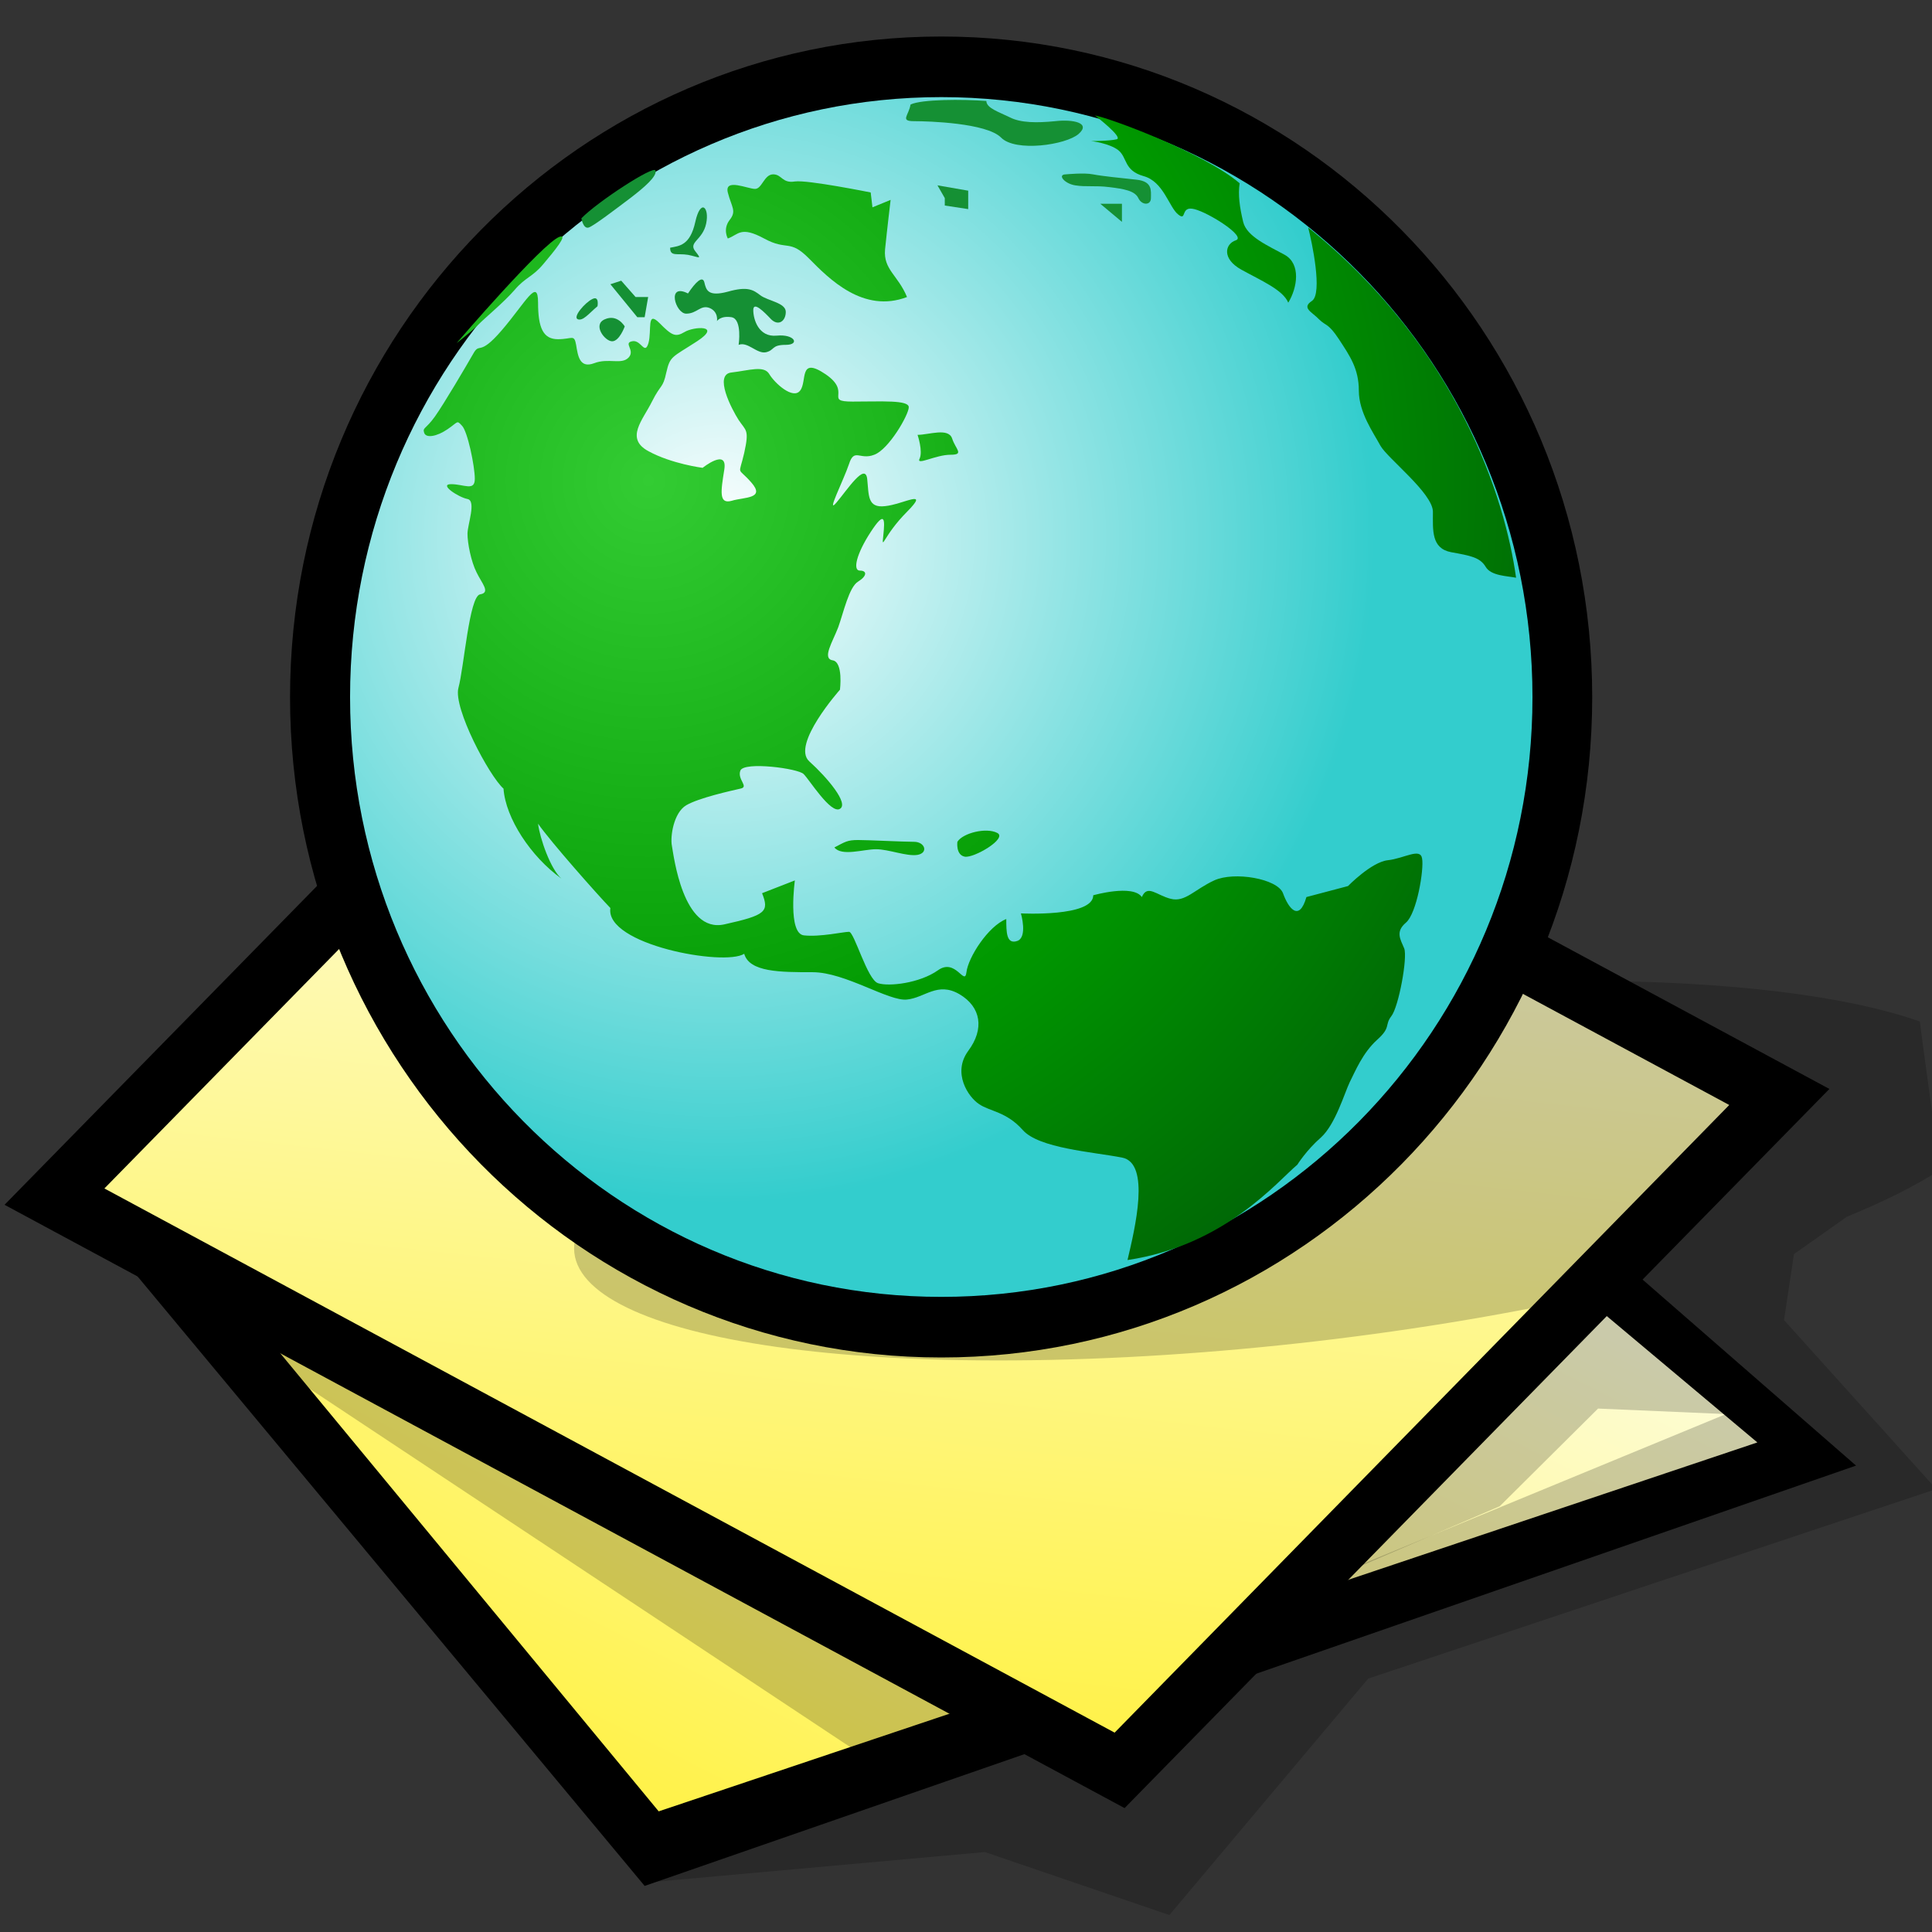 <?xml version="1.0" encoding="UTF-8" standalone="yes"?>
<svg version="1.1" width="64" height="64" color-interpolation="linearRGB"
     xmlns:svg="http://www.w3.org/2000/svg" xmlns="http://www.w3.org/2000/svg">
 <rect width="100%" height="100%" fill="#333333" stroke="none"/>
 <g>
  <path style="fill:#000000; fill-opacity:0.2"
        d="M65.56 33.37C63.11 32.52 59.15 32.01 54 32C41.72 31.98 27.29 34.8 21.77 38.29C16.25 41.79 21.73 44.64 34.01 44.66C41.03 44.68 48.74 43.76 55.1 42.32L61.54 47.77L43.45 54.11L38.55 57.75C38.58 57.74 34.99 57.24 34.99 57.24C31.95 57.41 22.03 62.36 22.03 62.36L33.63 61.33L39.93 63.45L46.72 55.49L66.12 49.11L60.92 43.42L61.26 41.2L63.07 39.94C64.31 39.44 65.38 38.92 66.24 38.37C66.26 38.4 65.56 33.48 65.56 33.37z"
        transform="matrix(0.97,0,0,0.984,0.005,1.003)"
  />
  <linearGradient id="gradient0" gradientUnits="userSpaceOnUse" x1="39.09" y1="30.38" x2="24.28" y2="60.21">
   <stop offset="0" stop-color="#fdfeed"/>
   <stop offset="1" stop-color="#fff24b"/>
  </linearGradient>
  <path style="fill:url(#gradient0)"
        d="M22.49 59.96L5.21 39.34L34.38 26.34L60.01 47.54L22.49 59.96z"
        transform="matrix(0.97,0,0,0.984,0.005,1.003)"
  />
  <path style="fill:#000000"
        d="M1.83 38.56L22.01 62.47L63.38 48.32L34.86 23.82L1.83 38.56z"
        transform="matrix(0.97,0,0,0.984,0.005,1.003)"
  />
  <linearGradient id="gradient1" gradientUnits="userSpaceOnUse" x1="39.09" y1="30.38" x2="24.28" y2="60.21">
   <stop offset="0" stop-color="#fdfeed"/>
   <stop offset="1" stop-color="#fff24b"/>
  </linearGradient>
  <path style="fill:url(#gradient1)"
        d="M22.49 59.96L5.21 39.34L34.38 26.34L60.01 47.54L22.49 59.96z"
        transform="matrix(0.97,0,0,0.984,0.005,1.003)"
  />
  <linearGradient id="gradient2" gradientUnits="userSpaceOnUse" x1="33.18" y1="20.34" x2="29.27" y2="56.33">
   <stop offset="0" stop-color="#fdfeed"/>
   <stop offset="1" stop-color="#fff24b"/>
  </linearGradient>
  <path style="fill:url(#gradient2)"
        d="M38.06 57.31L3.56 38.99L24.56 17.87L59.05 36.18L38.06 57.31z"
        transform="matrix(0.97,0,0,0.984,0.005,1.003)"
  />
  <path style="fill:#000000"
        d="M0.15 39.54L38.4 59.85L62.47 35.64L24.22 15.33L0.15 39.54z"
        transform="matrix(0.97,0,0,0.984,0.005,1.003)"
  />
  <linearGradient id="gradient3" gradientUnits="userSpaceOnUse" x1="33.18" y1="20.34" x2="29.27" y2="56.33">
   <stop offset="0" stop-color="#fdfeed"/>
   <stop offset="1" stop-color="#fff24b"/>
  </linearGradient>
  <path style="fill:url(#gradient3)"
        d="M38.06 57.31L3.56 38.99L24.56 17.87L59.05 36.18L38.06 57.31z"
        transform="matrix(0.97,0,0,0.984,0.005,1.003)"
  />
  <path style="fill:#000000; fill-opacity:0.2"
        d="M60.28 46.04L43.31 52.94L61.92 48.01L60.28 46.04z"
        transform="matrix(0.97,0,0,0.984,0.005,1.003)"
  />
  <path style="fill:#000000; fill-opacity:0.2"
        d="M2.1 40.2L29.42 58.05C32.23 58.05 35.03 58.01 37.84 57.2L2.1 40.2z"
        transform="matrix(0.97,0,0,0.984,0.005,1.003)"
  />
  <path style="fill:#000000; fill-opacity:0.2"
        d="M59.05 46.59L54.57 46.4L51.21 49.69L45.47 52.12L54.82 42.09L59.05 46.59z"
        transform="matrix(0.97,0,0,0.984,0.005,1.003)"
  />
  <path style="fill:#000000"
        d="M9.9 22.45C9.9 10.17 19.86 0.21 32.14 0.21C44.42 0.21 54.37 10.17 54.37 22.45C54.37 34.73 44.42 44.68 32.14 44.68C19.86 44.68 9.9 34.73 9.9 22.45z"
        transform="matrix(0.97,0,0,0.984,0.005,1.003)"
  />
  <path style="fill:#000000; fill-opacity:0.2"
        d="M21.75 38.41C27.27 34.91 41.7 32.1 53.98 32.12C54.31 32.31 60.64 35.94 60.64 35.94C60.64 35.94 54.31 42.62 54.3 42.61C48.1 43.95 40.72 44.79 33.99 44.78C21.71 44.76 16.23 41.9 21.75 38.41z"
        transform="matrix(0.97,0,0,0.984,0.005,1.003)"
  />
  <radialGradient id="gradient4" gradientUnits="userSpaceOnUse" cx="0" cy="0" r="64" gradientTransform="matrix(0.35,0,0,0.35,24.546,17.079)">
   <stop offset="0" stop-color="#ffffff"/>
   <stop offset="1" stop-color="#33cdcd"/>
  </radialGradient>
  <path style="fill:url(#gradient4)"
        d="M11.95 22.45C11.95 11.29 20.99 2.25 32.14 2.25C43.29 2.25 52.33 11.29 52.33 22.45C52.33 33.6 43.29 42.64 32.14 42.64C20.99 42.64 11.95 33.6 11.95 22.45z"
        transform="matrix(0.97,0,0,0.984,0.005,1.003)"
  />
  <radialGradient id="gradient5" gradientUnits="userSpaceOnUse" cx="0" cy="0" r="64" gradientTransform="matrix(0.54,0,0,0.54,22.138,15.156)">
   <stop offset="0" stop-color="#33cc33"/>
   <stop offset="0.575" stop-color="#009900"/>
   <stop offset="1" stop-color="#005e07"/>
  </radialGradient>
  <path style="fill:url(#gradient5)"
        d="M38.5 41.4C38.75 40.35 39.3 38.13 38.31 37.95C37.32 37.76 35.47 37.64 34.92 37.02C34.36 36.4 33.8 36.4 33.43 36.15C33.06 35.91 32.51 35.1 33.06 34.36C33.62 33.62 33.5 32.88 32.76 32.45C32.01 32.02 31.58 32.57 30.97 32.63C30.35 32.7 28.86 31.71 27.75 31.71C26.64 31.71 25.59 31.71 25.41 31.09C24.73 31.52 20.65 30.78 20.84 29.55C20.41 29.11 18.8 27.32 18.37 26.71C18.43 27.2 18.8 28.25 19.17 28.56C18.12 27.82 17.26 26.52 17.19 25.53C16.7 25.1 15.47 22.82 15.65 22.14C15.84 21.46 16.02 19.05 16.39 18.99C16.76 18.93 16.45 18.62 16.27 18.25C16.08 17.88 15.96 17.26 15.96 16.95C15.96 16.64 16.27 15.84 15.96 15.78C15.65 15.72 14.97 15.28 15.4 15.28C15.84 15.28 16.21 15.53 16.21 15.1C16.21 14.67 15.96 13.49 15.77 13.31C15.59 13.12 15.65 13.18 15.28 13.43C14.91 13.68 14.54 13.74 14.48 13.55C14.42 13.37 14.54 13.43 14.85 13C15.16 12.57 15.9 11.33 16.15 10.9C16.39 10.47 16.33 11.02 17.13 10.1C17.94 9.17 18.37 8.3 18.37 9.17C18.37 10.03 18.55 10.4 19.05 10.4C19.54 10.4 19.6 10.22 19.67 10.59C19.73 10.96 19.79 11.39 20.28 11.21C20.78 11.02 21.21 11.27 21.46 11.02C21.7 10.77 21.27 10.53 21.58 10.47C21.89 10.4 22.01 10.96 22.14 10.53C22.26 10.1 22.07 9.42 22.51 9.85C22.94 10.28 23.06 10.34 23.37 10.16C23.68 9.97 24.67 9.91 23.8 10.47C22.94 11.02 22.88 10.96 22.75 11.52C22.63 12.07 22.57 11.89 22.26 12.5C21.95 13.12 21.33 13.74 22.14 14.17C22.94 14.6 23.99 14.73 23.99 14.73C23.99 14.73 24.85 14.05 24.73 14.79C24.61 15.53 24.54 15.96 24.98 15.84C25.41 15.71 26.15 15.78 25.65 15.22C25.16 14.67 25.22 15.04 25.41 14.23C25.59 13.43 25.47 13.49 25.22 13.12C24.98 12.75 24.36 11.58 24.98 11.52C25.59 11.45 26.09 11.27 26.27 11.58C26.46 11.89 27.08 12.44 27.32 12.13C27.57 11.82 27.26 10.96 28.19 11.58C29.11 12.2 28.12 12.5 29.11 12.5C30.1 12.5 31.03 12.44 31.03 12.69C31.03 12.94 30.35 14.11 29.85 14.29C29.36 14.48 29.17 14.05 28.99 14.6C28.8 15.16 28.19 16.33 28.56 15.9C28.93 15.47 29.54 14.54 29.61 15.1C29.67 15.65 29.61 16.09 30.22 16.02C30.84 15.96 31.77 15.41 30.97 16.21C30.16 17.01 30.1 17.57 30.16 17.01C30.22 16.46 30.22 16.15 29.73 16.89C29.24 17.63 29.11 18.19 29.36 18.19C29.61 18.19 29.61 18.37 29.3 18.56C28.99 18.74 28.8 19.61 28.62 20.1C28.43 20.59 28.06 21.15 28.43 21.21C28.8 21.27 28.68 22.2 28.68 22.2C28.68 22.2 27.01 24.05 27.63 24.61C28.25 25.16 28.99 26.03 28.68 26.21C28.37 26.4 27.63 25.22 27.44 25.04C27.26 24.85 25.41 24.61 25.28 24.92C25.16 25.22 25.59 25.47 25.28 25.53C24.97 25.6 23.86 25.84 23.43 26.09C23 26.34 22.88 27.14 22.94 27.45C23 27.76 23.31 30.41 24.73 30.1C26.15 29.79 26.27 29.67 26.02 29.05L27.14 28.62C27.14 28.62 26.89 30.41 27.45 30.47C28 30.53 28.8 30.35 28.99 30.35C29.17 30.35 29.61 31.96 29.98 32.08C30.35 32.2 31.4 32.08 32.02 31.65C32.63 31.21 32.94 32.2 33 31.71C33.06 31.21 33.74 30.16 34.36 29.92C34.36 30.35 34.36 30.78 34.73 30.66C35.1 30.54 34.86 29.73 34.86 29.73C34.86 29.73 37.33 29.86 37.33 29.12C37.33 29.12 38.68 28.74 38.99 29.18C39.18 28.74 39.49 29.12 39.98 29.24C40.47 29.36 40.78 28.93 41.46 28.62C42.14 28.31 43.62 28.56 43.81 29.05C43.99 29.55 44.36 30.04 44.61 29.18L46.03 28.81C46.03 28.81 46.83 28 47.39 27.94C47.95 27.88 48.5 27.51 48.56 27.88C48.63 28.25 48.38 29.73 48.01 30.04C47.64 30.35 47.82 30.6 47.95 30.91C48.07 31.22 47.76 32.88 47.51 33.19C47.27 33.5 47.51 33.56 47.02 33.99C46.53 34.43 46.28 35.04 46.09 35.41C45.91 35.78 45.6 36.83 45.11 37.27C44.61 37.7 44.3 38.19 44.3 38.19C43.62 38.75 41.83 40.91 38.5 41.4z"
        transform="matrix(0.97,0,0,0.984,0.005,1.003)"
  />
  <radialGradient id="gradient6" gradientUnits="userSpaceOnUse" cx="0" cy="0" r="64" gradientTransform="matrix(0.528,0,0,0.528,22.59,15.035)">
   <stop offset="0" stop-color="#33cc33"/>
   <stop offset="0.575" stop-color="#009900"/>
   <stop offset="1" stop-color="#005e07"/>
  </radialGradient>
  <path style="fill:url(#gradient6)"
        d="M28.49 27.51C28.86 27.32 28.93 27.26 29.3 27.26C29.67 27.26 30.84 27.32 31.21 27.32C31.58 27.32 31.71 27.69 31.33 27.76C30.96 27.82 30.35 27.57 29.91 27.57C29.48 27.57 28.74 27.82 28.49 27.51z"
        transform="matrix(0.97,0,0,0.984,0.005,1.003)"
  />
  <radialGradient id="gradient7" gradientUnits="userSpaceOnUse" cx="0" cy="0" r="64" gradientTransform="matrix(0.531,0,0,0.531,22.141,15.508)">
   <stop offset="0" stop-color="#33cc33"/>
   <stop offset="0.575" stop-color="#009900"/>
   <stop offset="1" stop-color="#005e07"/>
  </radialGradient>
  <path style="fill:url(#gradient7)"
        d="M32.69 27.32C32.88 27.02 33.68 26.83 34.05 27.02C34.42 27.2 33.25 27.88 32.94 27.82C32.63 27.76 32.69 27.32 32.69 27.32z"
        transform="matrix(0.97,0,0,0.984,0.005,1.003)"
  />
  <radialGradient id="gradient8" gradientUnits="userSpaceOnUse" cx="0" cy="0" r="64" gradientTransform="matrix(0.462,0,0,0.462,23.482,14.94)">
   <stop offset="0" stop-color="#33cc33"/>
   <stop offset="0.575" stop-color="#009900"/>
   <stop offset="1" stop-color="#005e07"/>
  </radialGradient>
  <path style="fill:url(#gradient8)"
        d="M31.33 13.62C31.33 13.62 31.52 14.17 31.4 14.42C31.27 14.67 31.95 14.29 32.45 14.29C32.94 14.29 32.63 14.11 32.51 13.74C32.38 13.37 31.71 13.62 31.33 13.62z"
        transform="matrix(0.97,0,0,0.984,0.005,1.003)"
  />
  <radialGradient id="gradient9" gradientUnits="userSpaceOnUse" cx="0" cy="0" r="64" gradientTransform="matrix(0.532,0,0,0.532,22.227,14.735)">
   <stop offset="0" stop-color="#33cc33"/>
   <stop offset="0.575" stop-color="#009900"/>
   <stop offset="1" stop-color="#005e07"/>
  </radialGradient>
  <path style="fill:url(#gradient9)"
        d="M24.85 7.01C25.22 6.88 25.28 6.58 26.09 7.01C26.89 7.44 26.95 7.01 27.63 7.69C28.31 8.37 29.48 9.54 30.97 8.98C30.66 8.24 30.16 8.06 30.22 7.38C30.29 6.7 30.41 5.71 30.41 5.71L29.79 5.96L29.73 5.46C29.73 5.46 27.57 5.03 27.14 5.09C26.7 5.16 26.7 4.85 26.4 4.85C26.09 4.85 26.02 5.34 25.78 5.34C25.53 5.34 24.73 4.97 24.85 5.46C24.98 5.96 25.16 6.08 24.91 6.39C24.67 6.7 24.85 7.01 24.85 7.01z"
        transform="matrix(0.97,0,0,0.984,0.005,1.003)"
  />
  <path style="fill:#159034"
        d="M23.49 8.86C23.74 8.49 23.99 8.24 24.05 8.49C24.11 8.74 24.17 8.98 24.85 8.8C25.53 8.61 25.72 8.74 25.96 8.92C26.21 9.11 26.83 9.17 26.83 9.48C26.83 9.79 26.58 9.97 26.33 9.73C26.09 9.48 25.72 9.11 25.72 9.42C25.72 9.73 25.9 10.34 26.52 10.28C27.14 10.22 27.32 10.59 26.83 10.59C26.33 10.59 26.46 10.77 26.15 10.84C25.84 10.9 25.53 10.47 25.22 10.59C25.22 10.59 25.35 9.73 24.98 9.66C24.6 9.6 24.48 9.79 24.48 9.79C24.48 9.79 24.54 9.48 24.23 9.35C23.92 9.23 23.8 9.54 23.43 9.54C23.06 9.54 22.75 8.49 23.49 8.86z"
        transform="matrix(0.97,0,0,0.984,0.005,1.003)"
  />
  <path style="fill:#159034"
        d="M19.85 6.33C19.85 6.33 19.91 6.7 20.1 6.64C20.28 6.58 21.02 6.02 21.52 5.65C22.01 5.28 22.44 4.91 22.38 4.72C22.32 4.54 20.4 5.77 19.85 6.33z"
        transform="matrix(0.97,0,0,0.984,0.005,1.003)"
  />
  <radialGradient id="gradient10" gradientUnits="userSpaceOnUse" cx="0" cy="0" r="64" gradientTransform="matrix(0.541,0,0,0.541,22.139,15.04)">
   <stop offset="0" stop-color="#33cc33"/>
   <stop offset="0.575" stop-color="#009900"/>
   <stop offset="1" stop-color="#005e07"/>
  </radialGradient>
  <path style="fill:url(#gradient10)"
        d="M19.11 6.95C19.41 6.85 18.92 7.44 18.55 7.87C18.18 8.31 17.94 8.31 17.57 8.74C17.19 9.17 16.58 9.66 16.33 9.91C16.08 10.16 15.59 10.53 15.59 10.53C15.59 10.53 18.55 7.13 19.11 6.95z"
        transform="matrix(0.97,0,0,0.984,0.005,1.003)"
  />
  <path style="fill:#159034"
        d="M31.09 2.5C31.03 2.87 30.72 3.06 31.21 3.06C31.71 3.06 33.68 3.12 34.18 3.61C34.67 4.11 36.4 3.86 36.83 3.49C37.26 3.12 36.65 2.99 36.03 3.06C35.41 3.12 34.85 3.12 34.48 2.93C34.11 2.75 33.68 2.62 33.68 2.38C32.88 2.32 31.46 2.32 31.09 2.5z"
        transform="matrix(0.97,0,0,0.984,0.005,1.003)"
  />
  <radialGradient id="gradient11" gradientUnits="userSpaceOnUse" cx="0" cy="0" r="64" gradientTransform="matrix(0.522,0,0,0.522,22.707,15.041)">
   <stop offset="0" stop-color="#33cc33"/>
   <stop offset="0.575" stop-color="#009900"/>
   <stop offset="1" stop-color="#005e07"/>
  </radialGradient>
  <path style="fill:url(#gradient11)"
        d="M37.39 2.87C37.39 2.87 38.37 3.61 38.13 3.67C37.88 3.73 37.26 3.73 37.26 3.73C37.26 3.73 37.88 3.8 38.19 4.04C38.5 4.29 38.37 4.72 39.05 4.91C39.73 5.09 39.92 5.96 40.23 6.2C40.54 6.45 40.29 5.9 40.78 6.02C41.28 6.14 42.57 6.95 42.2 7.07C41.83 7.19 41.71 7.69 42.39 8.06C43.07 8.43 43.81 8.74 43.99 9.17C44.3 8.67 44.43 7.87 43.87 7.56C43.32 7.26 42.57 6.95 42.45 6.45C42.33 5.96 42.27 5.53 42.33 5.15C41.09 4.11 37.82 2.93 37.39 2.87z"
        transform="matrix(0.97,0,0,0.984,0.005,1.003)"
  />
  <radialGradient id="gradient12" gradientUnits="userSpaceOnUse" cx="0" cy="0" r="64" gradientTransform="matrix(0.541,0,0,0.541,22.14,15.04)">
   <stop offset="0" stop-color="#33cc33"/>
   <stop offset="0.575" stop-color="#009900"/>
   <stop offset="1" stop-color="#005e07"/>
  </radialGradient>
  <path style="fill:url(#gradient12)"
        d="M44.67 6.64C44.8 7.13 45.17 8.86 44.8 9.11C44.43 9.35 44.8 9.48 45.04 9.73C45.29 9.97 45.35 9.85 45.72 10.4C46.09 10.96 46.4 11.39 46.4 12.13C46.4 12.87 46.9 13.55 47.14 13.99C47.39 14.42 48.93 15.59 48.93 16.21C48.93 16.83 48.87 17.44 49.55 17.57C50.23 17.69 50.54 17.75 50.73 18.06C50.91 18.37 51.47 18.37 51.77 18.43C51.4 15.78 49.8 10.71 44.67 6.64z"
        transform="matrix(0.97,0,0,0.984,0.005,1.003)"
  />
  <path style="fill:#159034"
        d="M32.26 5.65V5.9L33.06 6.02V5.4L32.01 5.22L32.26 5.65z"
        transform="matrix(0.97,0,0,0.984,0.005,1.003)"
  />
  <path style="fill:#159034"
        d="M36.4 4.85C36.09 4.85 36.34 5.16 36.71 5.22C37.08 5.28 37.39 5.22 37.88 5.28C38.37 5.34 38.75 5.4 38.87 5.65C38.99 5.9 39.3 5.9 39.3 5.65C39.3 5.4 39.36 5.09 38.81 5.03C38.25 4.97 37.63 4.91 37.32 4.85C37.02 4.79 36.4 4.85 36.4 4.85z"
        transform="matrix(0.97,0,0,0.984,0.005,1.003)"
  />
  <path style="fill:#159034"
        d="M37.57 5.84H38.31V6.45L37.57 5.84z"
        transform="matrix(0.97,0,0,0.984,0.005,1.003)"
  />
  <path style="fill:#159034"
        d="M21.33 9.97C21.33 9.97 21.15 10.47 20.9 10.47C20.65 10.47 20.22 9.91 20.65 9.73C21.08 9.54 21.33 9.97 21.33 9.97z"
        transform="matrix(0.97,0,0,0.984,0.005,1.003)"
  />
  <path style="fill:#159034"
        d="M20.4 9.29C20.1 9.54 19.91 9.79 19.73 9.73C19.54 9.66 19.97 9.17 20.22 9.05C20.47 8.92 20.4 9.29 20.4 9.29z"
        transform="matrix(0.97,0,0,0.984,0.005,1.003)"
  />
  <path style="fill:#159034"
        d="M20.84 8.55L21.21 8.43L21.7 8.98H22.13L22.01 9.66H21.76L20.84 8.55z"
        transform="matrix(0.97,0,0,0.984,0.005,1.003)"
  />
  <path style="fill:#159034"
        d="M22.88 7.32C23.18 7.26 23.56 7.26 23.74 6.45C23.92 5.65 24.23 5.96 24.11 6.51C23.99 7.07 23.49 7.13 23.74 7.44C23.99 7.75 23.86 7.63 23.49 7.56C23.12 7.5 22.88 7.63 22.88 7.32z"
        transform="matrix(0.97,0,0,0.984,0.005,1.003)"
  />
 </g>
</svg>
